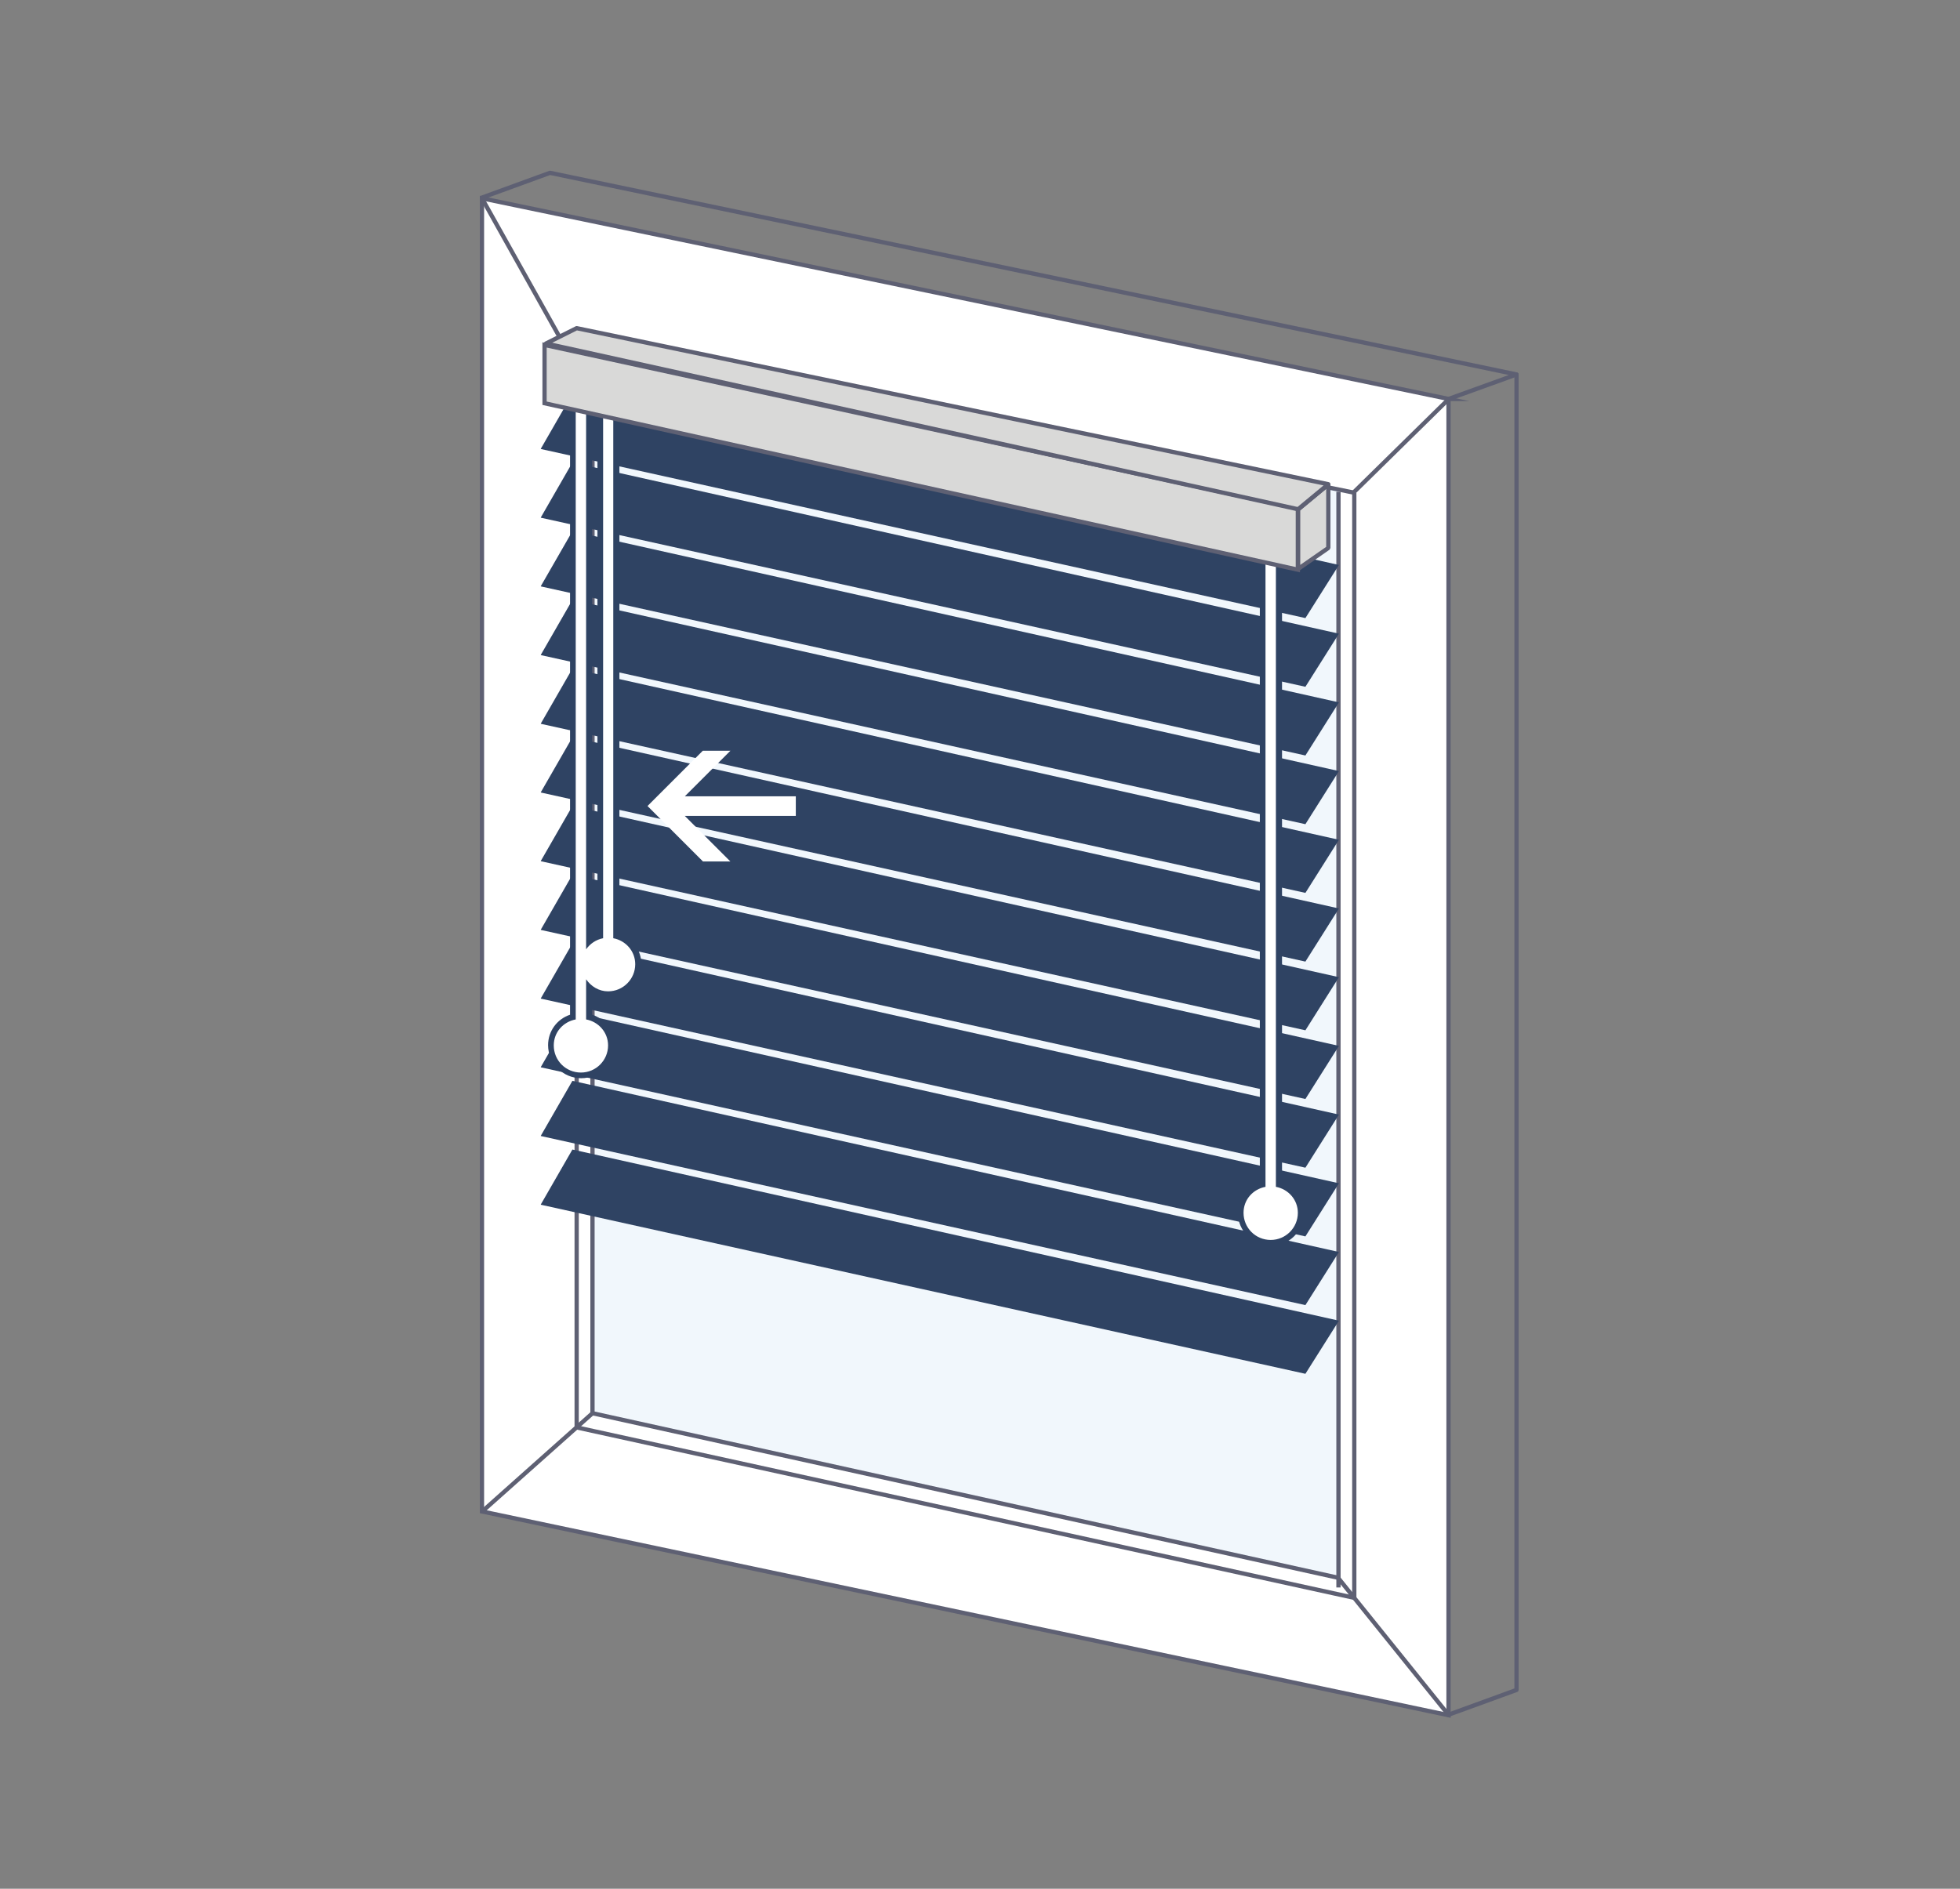 <?xml version="1.0" encoding="UTF-8"?><svg id="Layer_1" xmlns="http://www.w3.org/2000/svg" viewBox="0 0 83 80"><rect x="0" y="0" width="83" height="80" fill="#808080" stroke="none"/><path d="M61.35,16.9L20.41,8.4v55.62l40.93,8.63V16.9Z" style="fill:#fff; stroke:#5e6073; stroke-miterlimit:10; stroke-width:.18px;"/><path d="M25.09,38.18v21.68l31.58,6.97V20.75l-31.58-6.28v23.71Z" style="fill:#f1f7fc;"/><path d="M24.42,60.46l32.93,7.22" style="fill:none; stroke:#5e6073; stroke-miterlimit:10; stroke-width:.18px;"/><path d="M25.09,59.86l31.58,6.97" style="fill:none; stroke:#5e6073; stroke-miterlimit:10; stroke-width:.18px;"/><path d="M24.42,14.19v46.26" style="fill:none; stroke:#5e6073; stroke-miterlimit:10; stroke-width:.18px;"/><path d="M25.09,14.38v45.48" style="fill:none; stroke:#5e6073; stroke-miterlimit:10; stroke-width:.18px;"/><path d="M57.35,20.88v46.8" style="fill:none; stroke:#5e6073; stroke-miterlimit:10; stroke-width:.18px;"/><path d="M56.68,20.83v46.41" style="fill:none; stroke:#5e6073; stroke-miterlimit:10; stroke-width:.18px;"/><path d="M56.67,66.84l4.68,5.81" style="fill:none; stroke:#5e6073; stroke-linecap:round; stroke-linejoin:round; stroke-width:.18px;"/><path d="M25.09,59.86l-4.67,4.16" style="fill:none; stroke:#5e6073; stroke-miterlimit:10; stroke-width:.18px;"/><path d="M57.35,20.83l4-3.93" style="fill:none; stroke:#5e6073; stroke-linecap:round; stroke-linejoin:round; stroke-width:.18px;"/><path d="M20.41,8.4l3.3,5.9" style="fill:none; stroke:#5e6073; stroke-miterlimit:10; stroke-width:.18px;"/><path d="M20.41,8.37l2.88-1.05,40.93,8.54-2.88,1.04" style="fill:none; stroke:#5e6073; stroke-linecap:round; stroke-linejoin:round; stroke-width:.18px;"/><path d="M61.34,72.63l2.88-1.05V15.87" style="fill:none; stroke:#5e6073; stroke-linecap:round; stroke-linejoin:round; stroke-width:.18px;"/><path d="M24.42,14.19l32.93,6.68" style="fill:none; stroke:#5e6073; stroke-miterlimit:10; stroke-width:.18px;"/><path d="M22.91,51.03l32.37,7.16,1.42-2.25-32.46-7.25-1.34,2.33Z" style="fill:#2f4363;"/><path d="M22.91,48.12l32.37,7.16,1.42-2.25-32.46-7.25-1.34,2.33Z" style="fill:#2f4363;"/><path d="M22.91,45.21l32.37,7.16,1.42-2.25-32.46-7.25-1.34,2.33Z" style="fill:#2f4363;"/><path d="M22.91,42.3l32.37,7.16,1.42-2.25-32.46-7.25-1.34,2.33Z" style="fill:#2f4363;"/><path d="M22.91,39.39l32.37,7.16,1.42-2.25-32.46-7.25-1.34,2.33Z" style="fill:#2f4363;"/><path d="M22.91,36.48l32.37,7.16,1.42-2.25-32.46-7.25-1.34,2.33Z" style="fill:#2f4363;"/><path d="M22.91,33.57l32.37,7.16,1.42-2.25-32.46-7.25-1.34,2.33Z" style="fill:#2f4363;"/><path d="M22.91,30.66l32.37,7.16,1.42-2.25-32.46-7.25-1.34,2.33Z" style="fill:#2f4363;"/><path d="M22.91,27.75l32.37,7.16,1.42-2.25-32.46-7.25-1.34,2.33Z" style="fill:#2f4363;"/><path d="M22.91,24.84l32.37,7.16,1.42-2.25-32.46-7.25-1.34,2.33Z" style="fill:#2f4363;"/><path d="M22.91,21.93l32.37,7.16,1.42-2.25-32.46-7.25-1.34,2.33Z" style="fill:#2f4363;"/><path d="M22.91,19.02l32.37,7.16,1.42-2.25-32.46-7.25-1.34,2.33Z" style="fill:#2f4363;"/><path d="M54.97,24.09v-2.51l1.28-1.06v2.69l-1.28.89Z" style="fill:#d9d9d8; stroke:#5e6073; stroke-linejoin:bevel; stroke-width:.18px;"/><rect x="18.68" y="7.24" width="45.63" height="65.52" style="fill:none;"/><path d="M24.6,45.54c-.7,0-1.27-.57-1.27-1.27,0-.57.38-1.05.93-1.2V15.89h.68v23.99c.13-.11.29-.2.46-.25v-23.46h.68v23.46c.55.15.93.63.93,1.2,0,.7-.57,1.27-1.27,1.27-.3,0-.58-.11-.81-.31v1.27c.55.15.93.63.93,1.2,0,.7-.57,1.27-1.27,1.27Z" style="fill:#fff;"/><path d="M24.82,16.02v24.19c.17-.24.42-.41.72-.47v-23.44h.43v23.44c.53.1.93.55.93,1.1,0,.63-.51,1.15-1.15,1.15-.39,0-.72-.21-.93-.51v1.7c.53.1.93.55.93,1.1,0,.63-.51,1.15-1.15,1.15s-1.15-.51-1.15-1.15c0-.56.4-1,.93-1.1v-27.15h.43M25.07,15.77h-.93v27.21c-.56.19-.93.7-.93,1.29,0,.77.63,1.4,1.4,1.4s1.4-.63,1.4-1.4c0-.59-.37-1.1-.93-1.29v-.93c.2.12.44.19.68.19.77,0,1.4-.63,1.4-1.4,0-.59-.37-1.1-.93-1.29v-23.5h-.93v23.5c-.08.03-.15.06-.22.1V15.77h0Z" style="fill:#2f4363;"/><path d="M53.82,52.65c-.7,0-1.27-.57-1.27-1.27,0-.57.38-1.05.93-1.2v-27.18h.68v27.18c.55.15.93.63.93,1.2,0,.7-.57,1.27-1.27,1.27Z" style="fill:#fff;"/><path d="M54.03,23.12v27.15c.53.1.93.55.93,1.1,0,.63-.51,1.15-1.15,1.15s-1.15-.51-1.15-1.15c0-.56.4-1,.93-1.1v-27.15h.43M54.28,22.87h-.93v27.21c-.56.19-.93.7-.93,1.29,0,.77.63,1.4,1.4,1.4s1.4-.63,1.4-1.4c0-.59-.37-1.1-.93-1.29v-27.21h0Z" style="fill:#2f4363;"/><path d="M23.06,17.08v-2.47l31.9,6.93v2.59l-31.9-7.05Z" style="fill:#d9d9d8; stroke:#5e6073; stroke-width:.18px;"/><path d="M23.12,14.55l1.3-.65,31.83,6.61-1.28,1.06-31.85-7.02Z" style="fill:#d9d9d8; stroke:#5e6073; stroke-linejoin:round; stroke-width:.18px;"/><path d="M29.76,36.49h1.17l-1.93-1.93h4.7v-.83h-4.7l1.93-1.93h-1.17l-2.34,2.34,2.34,2.34Z" style="fill:#fff;"/></svg>